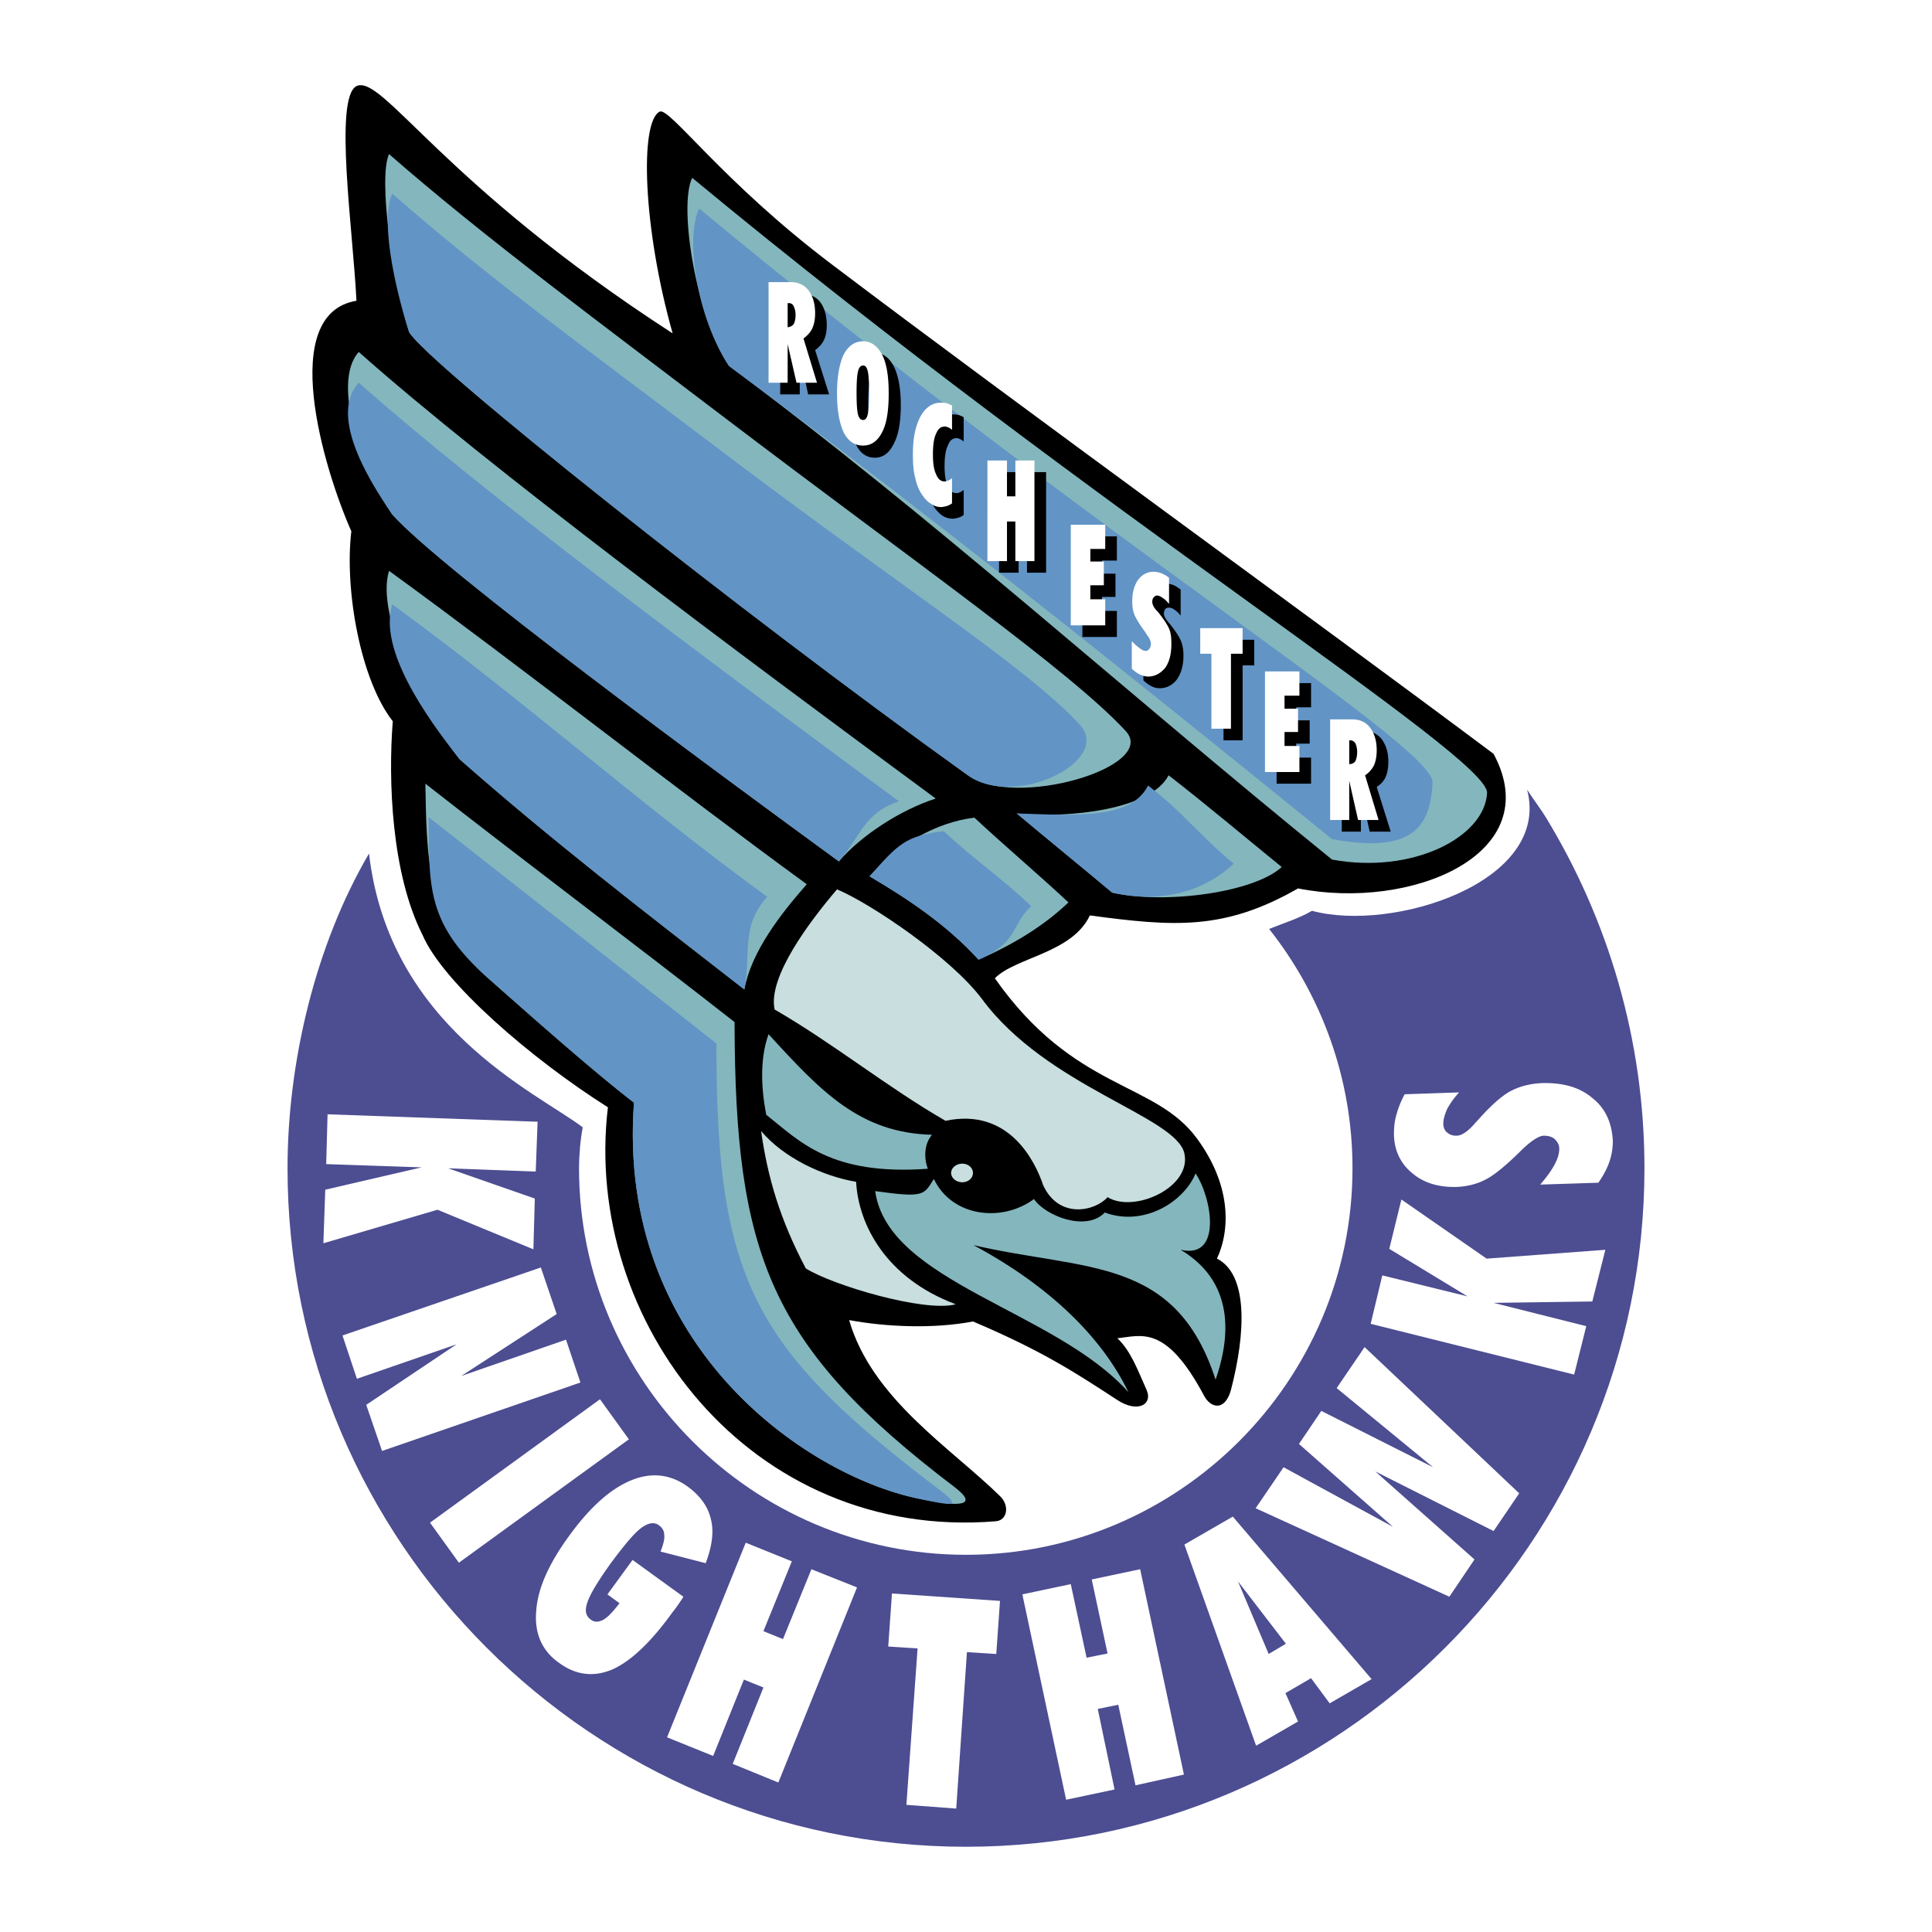 <svg xmlns="http://www.w3.org/2000/svg" width="2500" height="2500" viewBox="0 0 192.756 192.756"><g fill-rule="evenodd" clip-rule="evenodd"><path fill="#fff" d="M0 0h192.756v192.756H0V0z"/><path d="M36.817 85.155c-5.389 9.199-8.13 20.907-8.13 31.407 0 37.26 30.384 67.69 67.691 67.69 37.261 0 67.69-30.431 67.69-67.69 0-12.823-3.623-24.81-9.848-35.031-.512-.836-1.162-1.672-1.859-2.741 2.416 9.246-13.428 14.263-21.465 12.08-1.16.697-2.646 1.162-4.273 1.812 5.203 6.597 8.316 14.867 8.316 23.88 0 21.231-17.33 38.561-38.562 38.561-21.278 0-38.607-17.329-38.607-38.561 0-1.301.139-2.928.372-4.089-4.692-3.531-19.327-10.035-21.325-27.318z" fill="#4d4d92"/><path d="M99.352 151.777c-24.484 1.997-41.256-19.885-38.701-41.303-7.712-4.878-16.493-12.497-18.491-17.189-3.112-6.133-3.438-15.425-2.973-21.325-3.206-4.088-4.832-13.055-4.135-18.955-2.834-6.411-7.34-21.696.511-22.998-.325-6.829-2.276-20.209 0-21.417 2.602-1.208 8.502 9.756 31.545 24.67-2.973-10.546-3.298-21.092-1.301-22.115.929-.557 6.179 6.922 17.19 15.239 18.909 14.31 48.131 35.448 66.018 48.829 5.391 10.035-8.223 15.657-19.512 13.426-7.387 4.228-12.404 3.81-20.768 2.695-1.766 3.763-7.434 4.181-9.479 6.271 7.945 11.29 15.936 10.222 20.164 15.982 3.346 4.553 3.391 8.967 1.998 11.986 3.113 1.579 2.881 7.387 1.393 13.102-.604 2.184-2.043 1.812-2.693.558-3.811-7.155-6.271-5.947-8.643-5.715 1.348 1.255 2.045 3.206 2.881 5.064.744 1.533-.836 2.462-2.926 1.068-3.996-2.602-7.342-4.832-14.357-7.806-3.855.744-8.641.558-12.357-.139 2.276 7.852 10.128 12.729 15.053 17.562.975.93.745 2.418-.417 2.51z"/><path d="M69.06 17.742c-1.394 2.881.418 13.892 3.67 18.77 20.164 14.96 39.305 32.336 60.165 49.247 8.037 1.487 15.238-2.23 15.471-6.644.185-3.671-38.794-27.829-79.306-61.373z" fill="#84b6bd"/><path d="M69.757 20.809c-1.394 2.88-.279 10.825 2.973 15.703 20.164 14.96 39.305 30.292 60.165 47.203 8.037 1.487 9.803-1.208 10.035-5.622.185-3.67-32.707-23.74-73.173-57.284z" fill="#6294c6"/><path fill="#fff" d="M32.682 111.172l20.953.743-.185 4.971-8.735-.324 8.642 3.019-.14 5.065-9.57-3.95-11.383 3.345.186-5.343 9.617-2.23-9.524-.324.139-4.972zM34.169 133.24l19.791-6.783 1.581 4.646-9.525 6.179 10.453-3.624 1.441 4.275-19.792 6.829-1.579-4.6 9.013-6.04-9.943 3.439-1.44-4.321zM42.903 151.917l16.958-12.313 2.881 3.997-16.958 12.311-2.881-3.995zM68.177 159.304l-.046.093c-.418.65-.79 1.161-1.022 1.44-2.137 2.973-4.134 4.878-5.993 5.715-1.858.789-3.624.604-5.343-.651-1.719-1.208-2.462-2.973-2.276-5.156.139-2.23 1.254-4.739 3.298-7.526 2.044-2.834 4.135-4.692 6.18-5.529 2.044-.836 3.949-.604 5.668.65 1.254.93 1.998 1.998 2.276 3.206.325 1.208.139 2.694-.511 4.413l-4.506-1.161c.278-.696.418-1.254.372-1.626 0-.418-.186-.743-.511-.976-.465-.372-1.068-.278-1.766.232-.696.511-1.672 1.673-3.02 3.484-1.301 1.812-2.091 3.112-2.37 3.949-.279.79-.186 1.347.325 1.719.372.278.744.278 1.208.047.464-.232.929-.744 1.486-1.44l.186-.232-1.208-.883 2.508-3.438 5.065 3.67zM66.551 173.334l7.852-19.42 4.599 1.858-2.834 6.969 1.952.79 2.834-6.969 4.552 1.812-7.851 19.467-4.553-1.859 3.066-7.619-1.951-.79-3.066 7.619-4.6-1.858zM95.402 180.442l-4.971-.371 1.115-15.61-2.927-.187.372-5.295 10.779.743-.372 5.296-2.927-.186-1.069 15.61zM106.367 179.56L102 159.071l4.832-1.021 1.578 7.34 2.092-.418-1.58-7.387 4.832-1.023 4.367 20.489-4.832 1.069-1.719-8.038-2.045.418 1.674 8.038-4.832 1.022zM125.322 174.171l-7.154-20.07 4.83-2.788 13.846 16.214-4.182 2.416-1.857-2.509-2.555 1.487 1.254 2.834-4.182 2.416zm1.254-9.153l1.719-1.021-4.785-6.226 3.066 7.247zM125.275 150.477l2.787-4.089 10.918 5.947-9.384-8.271 2.23-3.297 11.151 5.621-9.618-7.898 2.787-4.089 15.426 14.588-2.556 3.764-11.801-5.947 9.896 8.781-2.507 3.717-19.329-8.827zM157.053 137.143l-20.301-5.065 1.16-4.831 8.502 2.09-7.805-4.738 1.207-4.925 8.504 5.9 11.846-.883-1.301 5.158-9.849.138 9.246 2.324-1.209 4.832zM153.662 118.187c.65-.742 1.115-1.394 1.439-1.997.326-.604.465-1.115.465-1.58 0-.418-.186-.696-.465-.976-.277-.232-.65-.325-1.068-.325-.465 0-1.207.465-2.137 1.348l-.047.046c-1.533 1.534-2.787 2.556-3.623 2.975-.883.464-1.859.696-2.881.742-1.766.047-3.252-.371-4.414-1.347-1.207-.976-1.811-2.276-1.857-3.856 0-.65.047-1.301.232-1.951a9.868 9.868 0 0 1 .836-2.091l5.436-.186a8.16 8.16 0 0 0-1.207 1.673c-.232.558-.373 1.021-.373 1.439 0 .372.141.697.373.883.277.232.557.325.928.325.559 0 1.209-.464 1.951-1.347l.141-.14c1.348-1.533 2.461-2.509 3.344-2.974s1.953-.743 3.16-.789c2.045-.047 3.717.418 4.971 1.486 1.301 1.021 1.951 2.462 2.045 4.274 0 .696-.094 1.347-.326 2.044s-.604 1.394-1.115 2.137l-5.808.187z"/><path d="M135.775 75.026v2.37c.279 0 .465-.093.604-.279.094-.186.186-.511.186-.929 0-.372-.045-.697-.186-.882-.092-.187-.277-.279-.51-.279h-.094v-.001zm-1.904 7.945V72.936h2.23c.742 0 1.346.279 1.764.836.42.558.65 1.301.65 2.23 0 .604-.092 1.115-.277 1.533-.186.418-.512.743-.883.976l1.393 4.46h-2.09l-.883-3.903v3.903h-1.904zm-6.504-4.785V68.151h3.438v2.416h-1.486v1.301h1.346v2.323h-1.346v1.394h1.486v2.602h-3.438v-.001zm-3.392-4.321h-1.904v-7.48h-1.162V63.83h4.229v2.555h-1.162v7.48h-.001zm-9.897-8.734c.279.325.559.558.791.697.232.186.418.279.604.279.139 0 .279-.093.371-.232a.778.778 0 0 0 .141-.464c0-.279-.141-.604-.465-1.069l-.047-.046c-.557-.743-.93-1.347-1.115-1.765a4.391 4.391 0 0 1-.232-1.394c0-.836.186-1.533.605-2.09.371-.558.881-.837 1.531-.837.232 0 .465.047.744.14s.512.279.789.465v2.602c-.232-.279-.418-.465-.65-.604a.894.894 0 0 0-.557-.186.426.426 0 0 0-.326.14.789.789 0 0 0-.139.465c0 .232.186.557.512.929l.045.047c.559.696.93 1.254 1.115 1.672.186.418.279.929.279 1.533 0 .975-.232 1.765-.65 2.369-.418.558-1.021.883-1.719.883-.279 0-.512-.046-.789-.186a3.142 3.142 0 0 1-.838-.604v-2.744zm-6.086-1.58V53.516h3.439v2.416h-1.488v1.301h1.348v2.323h-1.348v1.394h1.488v2.602h-3.439v-.001zm-8.316-6.411V47.104h1.951v3.624h.838v-3.624h1.904V57.14h-1.904v-3.902h-.838v3.902h-1.951zm-3.53-5.761a1.588 1.588 0 0 1-.558.279c-.186.046-.372.093-.511.093-.372 0-.697-.093-1.022-.279a3.41 3.41 0 0 1-.883-.929c-.325-.464-.558-1.022-.697-1.719-.186-.65-.232-1.44-.232-2.369 0-1.486.232-2.741.743-3.67.558-.975 1.208-1.44 1.998-1.44.187 0 .418 0 .604.046s.372.139.558.232v2.416c-.14-.093-.232-.186-.372-.233a.869.869 0 0 0-.325-.093c-.418 0-.697.232-.883.744-.232.464-.325 1.162-.325 2.044 0 .883.093 1.533.325 1.998.186.464.465.697.836.697.139 0 .232 0 .372-.093a.813.813 0 0 0 .372-.232v2.508zm-9.524-11.011c0 1.022.046 1.766.139 2.137.093.372.279.558.511.558s.372-.186.465-.558c.093-.371.139-1.068.139-2.137s-.046-1.766-.139-2.138c-.093-.418-.232-.604-.465-.604s-.418.186-.511.604c-.093.373-.139 1.069-.139 2.138zm-1.952.047c0-1.626.232-2.927.697-3.856.418-.883 1.068-1.348 1.905-1.348.836 0 1.44.465 1.905 1.348.464.929.697 2.229.697 3.856 0 1.672-.232 2.973-.697 3.856-.464.929-1.069 1.394-1.905 1.394-.836 0-1.487-.464-1.905-1.394-.465-.883-.697-2.184-.697-3.856zm-4.878-9.014v2.416c.232 0 .418-.093.558-.325.093-.186.186-.465.186-.883 0-.372-.047-.697-.186-.883-.093-.232-.279-.325-.511-.325h-.047zm-1.951 7.945v-9.988h2.23c.743 0 1.347.232 1.766.79.418.558.65 1.347.65 2.276 0 .604-.093 1.115-.279 1.487-.186.418-.511.743-.882 1.022l1.394 4.413h-2.091l-.836-3.856v3.856h-1.952z"/><path d="M134.613 73.865v2.369c.279 0 .465-.093.604-.279.094-.186.188-.511.188-.929 0-.372-.094-.697-.188-.883-.139-.186-.277-.278-.51-.278h-.094zm-1.904 7.945V71.774h2.23c.742 0 1.348.279 1.766.836.418.557.65 1.301.65 2.23 0 .604-.094 1.115-.279 1.533-.232.418-.512.743-.883.976l1.348 4.46h-2.045l-.883-3.902v3.902h-1.904v.001zm-6.504-4.786V66.989h3.438v2.416h-1.486v1.301h1.348v2.323h-1.348v1.394h1.486v2.602h-3.438v-.001zm-3.393-4.32h-1.951v-7.48h-1.113v-2.555h4.227v2.555h-1.162v7.48h-.001zm-9.894-8.735c.277.279.557.558.789.697.232.186.418.279.604.279.141 0 .279-.093.373-.233.092-.139.139-.278.139-.511s-.139-.558-.512-1.022v-.046c-.557-.743-.928-1.347-1.115-1.766-.186-.464-.232-.882-.232-1.394 0-.836.188-1.533.559-2.091.418-.557.93-.836 1.58-.836.232 0 .465.046.742.14.232.093.512.232.791.464v2.602c-.232-.279-.418-.464-.65-.604-.186-.139-.373-.232-.559-.232-.139 0-.232.093-.324.186-.094.093-.141.279-.141.418 0 .279.141.604.512.976l.047.046c.557.697.93 1.255 1.115 1.673s.232.929.232 1.533c0 .976-.188 1.766-.605 2.369-.463.558-1.021.883-1.719.883-.277 0-.557-.093-.789-.186a3.126 3.126 0 0 1-.836-.604v-2.741h-.001zm-6.086-1.579V52.354h3.438v2.416h-1.486v1.254h1.348v2.37h-1.348v1.394h1.486v2.602h-3.438zm-8.316-6.411V45.943h1.951v3.578h.836v-3.578h1.904v10.036h-1.904V52.03h-.836v3.949h-1.951zm-3.532-5.762c-.186.14-.371.232-.558.279-.186.046-.371.093-.557.093-.325 0-.65-.093-.976-.325-.325-.186-.604-.464-.883-.883-.325-.464-.557-1.022-.697-1.719-.186-.65-.232-1.44-.232-2.369 0-1.534.232-2.741.743-3.717.511-.93 1.208-1.394 1.998-1.394.186 0 .418 0 .604.046.187.047.372.14.558.232v2.416c-.139-.093-.232-.186-.371-.232-.14-.046-.232-.093-.325-.093-.418 0-.697.232-.883.697-.232.464-.326 1.162-.326 2.091 0 .882.093 1.533.326 1.998.186.464.464.697.836.697.14 0 .232-.046.372-.093.139-.046.232-.14.371-.232v2.508zm-9.524-11.01c0 1.022.046 1.765.14 2.137.093.372.279.558.511.558.232 0 .371-.186.464-.558.093-.372.139-1.115.139-2.137 0-1.068-.046-1.766-.139-2.184-.093-.372-.232-.558-.464-.558s-.418.186-.511.604c-.094.372-.14 1.069-.14 2.138zm-1.951.046c0-1.626.232-2.927.65-3.856.464-.883 1.115-1.347 1.952-1.347.79 0 1.439.464 1.904 1.347.465.929.65 2.184.65 3.856s-.186 2.974-.65 3.856c-.465.929-1.115 1.347-1.904 1.347-.837 0-1.487-.418-1.952-1.347-.418-.929-.65-2.184-.65-3.856zm-4.925-9.013v2.416c.279-.046.464-.139.604-.325.093-.186.186-.465.186-.883s-.093-.697-.186-.883c-.093-.232-.279-.325-.511-.325h-.093zm-1.905 7.945V28.149h2.23c.744 0 1.347.278 1.766.836s.65 1.301.65 2.277c0 .604-.093 1.068-.279 1.486-.186.418-.511.744-.883 1.022l1.348 4.414h-2.044l-.883-3.856v3.856h-1.905v.001z" fill="#fff"/><path d="M38.815 15.373c-1.115 2.462.418 12.822 1.998 17.748 1.673 2.973 32.615 27.643 55.751 44.229 4.692 3.392 19.047-.836 15.75-4.414-5.529-5.994-20.768-16.632-40.328-31.5-11.335-8.641-23.786-17.84-33.171-26.063z" fill="#84b6bd"/><path d="M39.14 19.322c-1.161 2.462.093 8.873 1.672 13.798 1.673 2.973 32.615 27.643 55.751 44.229 4.692 3.392 14.495-1.44 11.151-5.064-5.529-5.946-17.702-13.566-37.261-28.433-11.335-8.594-21.974-16.307-31.313-24.53z" fill="#6294c6"/><path d="M35.795 35.118c-2.833 3.112.511 12.126 3.345 16.214 4.878 5.482 32.336 25.692 44.555 34.612 2.229-2.602 6.179-5.157 9.663-6.272-19.792-14.588-44.693-33.125-57.563-44.554z" fill="#84b6bd"/><path d="M35.795 38.185c-2.833 3.113.511 9.06 3.345 13.148 4.878 5.482 32.336 25.692 44.555 34.612 2.229-2.602 2.555-4.878 5.993-5.993-19.745-14.589-41.023-30.385-53.893-41.767z" fill="#6294c6"/><path d="M38.815 56.954c-1.394 4.413 3.577 14.448 7.062 18.816 9.246 8.13 17.934 14.82 28.387 22.951.697-3.763 3.578-7.48 6.226-10.5-13.382-9.756-28.248-21.511-41.675-31.267z" fill="#84b6bd"/><path d="M39.14 60.299c-1.394 4.414 3.252 11.104 6.736 15.471 9.246 8.13 17.934 14.82 28.387 22.951.697-3.763-.372-6.272 2.277-9.245-13.427-9.804-24.019-19.421-37.4-29.177z" fill="#6294c6"/><path d="M116.588 77.35c-1.719 3.392-9.803 4.321-15.146 3.81 3.16 2.648 6.365 5.25 9.525 7.898 5.389 1.208 14.217-.047 16.91-2.556-3.717-3.02-7.619-6.318-11.289-9.152z" fill="#84b6bd"/><path d="M114.543 78.372c-1.719 3.392-7.061 2.973-13.102 2.788 3.16 2.648 6.365 5.25 9.525 7.898 5.389 1.208 9.477-.419 12.125-2.881-3.669-3.067-4.878-4.971-8.548-7.805z" fill="#6294c6"/><path d="M97.215 81.577c-3.81.465-7.62 2.648-10.454 5.854 3.531 2.091 7.573 4.692 10.872 8.316 4.041-1.766 6.875-3.717 8.967-5.715-3.299-3.065-6.086-5.388-9.385-8.455z" fill="#84b6bd"/><path d="M94.148 82.925c-3.81.464-4.553 1.301-7.387 4.506 3.531 2.091 7.573 4.692 10.872 8.316 4.041-1.766 3.158-3.392 5.25-5.343-3.299-3.112-5.436-4.413-8.735-7.479z" fill="#6294c6"/><path d="M42.439 78.186c.139 6.83 0 13.892 6.272 19.42 3.949 3.484 10.36 9.199 14.542 12.405-1.766 24.065 16.911 37.074 28.294 39.49 3.716.789 6.366.929 3.716-1.115-18.491-14.031-21.928-23.184-21.975-46.413-9.664-7.573-21.186-16.214-30.849-23.787z" fill="#84b6bd"/><path d="M42.764 81.531c.093 6.83-.325 10.546 5.947 16.075 3.949 3.484 10.36 9.199 14.542 12.405-1.766 24.065 16.911 37.074 28.294 39.49 3.716.789 4.553.929 1.858-1.115-18.491-14.031-21.929-21.046-21.929-44.275a11787.53 11787.53 0 0 0-28.712-22.58z" fill="#6294c6"/><path d="M121.279 137.653c1.162-3.345 2.416-9.431-3.484-12.962 4.182.976 3.113-5.203 1.488-7.619-1.162 2.834-5.158 5.343-9.061 3.902-1.857 1.951-5.947.325-7.062-1.348-3.111 2.323-8.129 1.858-9.988-1.997-1.022 1.579-.883 1.904-5.854 1.208 1.254 9.105 17.98 11.894 25.273 20.07-2.648-5.482-7.852-10.593-15.471-14.682 11.151 2.603 20.165 1.071 24.159 13.428zM76.679 103.181c-.883 2.463-.743 5.39-.232 8.038 3.345 2.647 6.412 6.086 16.122 5.389-.372-.976-.418-2.416.418-3.392-7.155-.186-11.011-4.228-16.308-10.035z" fill="#84b6bd"/><path d="M96.006 116.097c.604 0 1.068.418 1.068.929 0 .512-.464.93-1.068.93-.604 0-1.115-.418-1.115-.93 0-.511.511-.929 1.115-.929zM83.509 88.732c-2.695 3.159-6.922 8.734-6.226 11.987 5.807 3.345 11.243 7.759 17.05 11.104 6.366-1.348 8.967 4.088 9.756 6.458 1.627 3.438 5.25 2.509 6.412 1.161 2.648 1.626 8.408-.976 7.666-4.367-.836-3.717-13.707-6.597-20.211-15.425-3.111-4.135-11.102-9.524-14.447-10.918zM75.936 112.845c.65 4.646 1.905 8.873 4.46 13.705 2.648 1.673 11.847 4.414 14.96 3.577-6.969-2.602-9.71-7.944-9.942-12.219-3.299-.557-7.202-2.369-9.478-5.063z" fill="#c8dedf"/></g></svg>